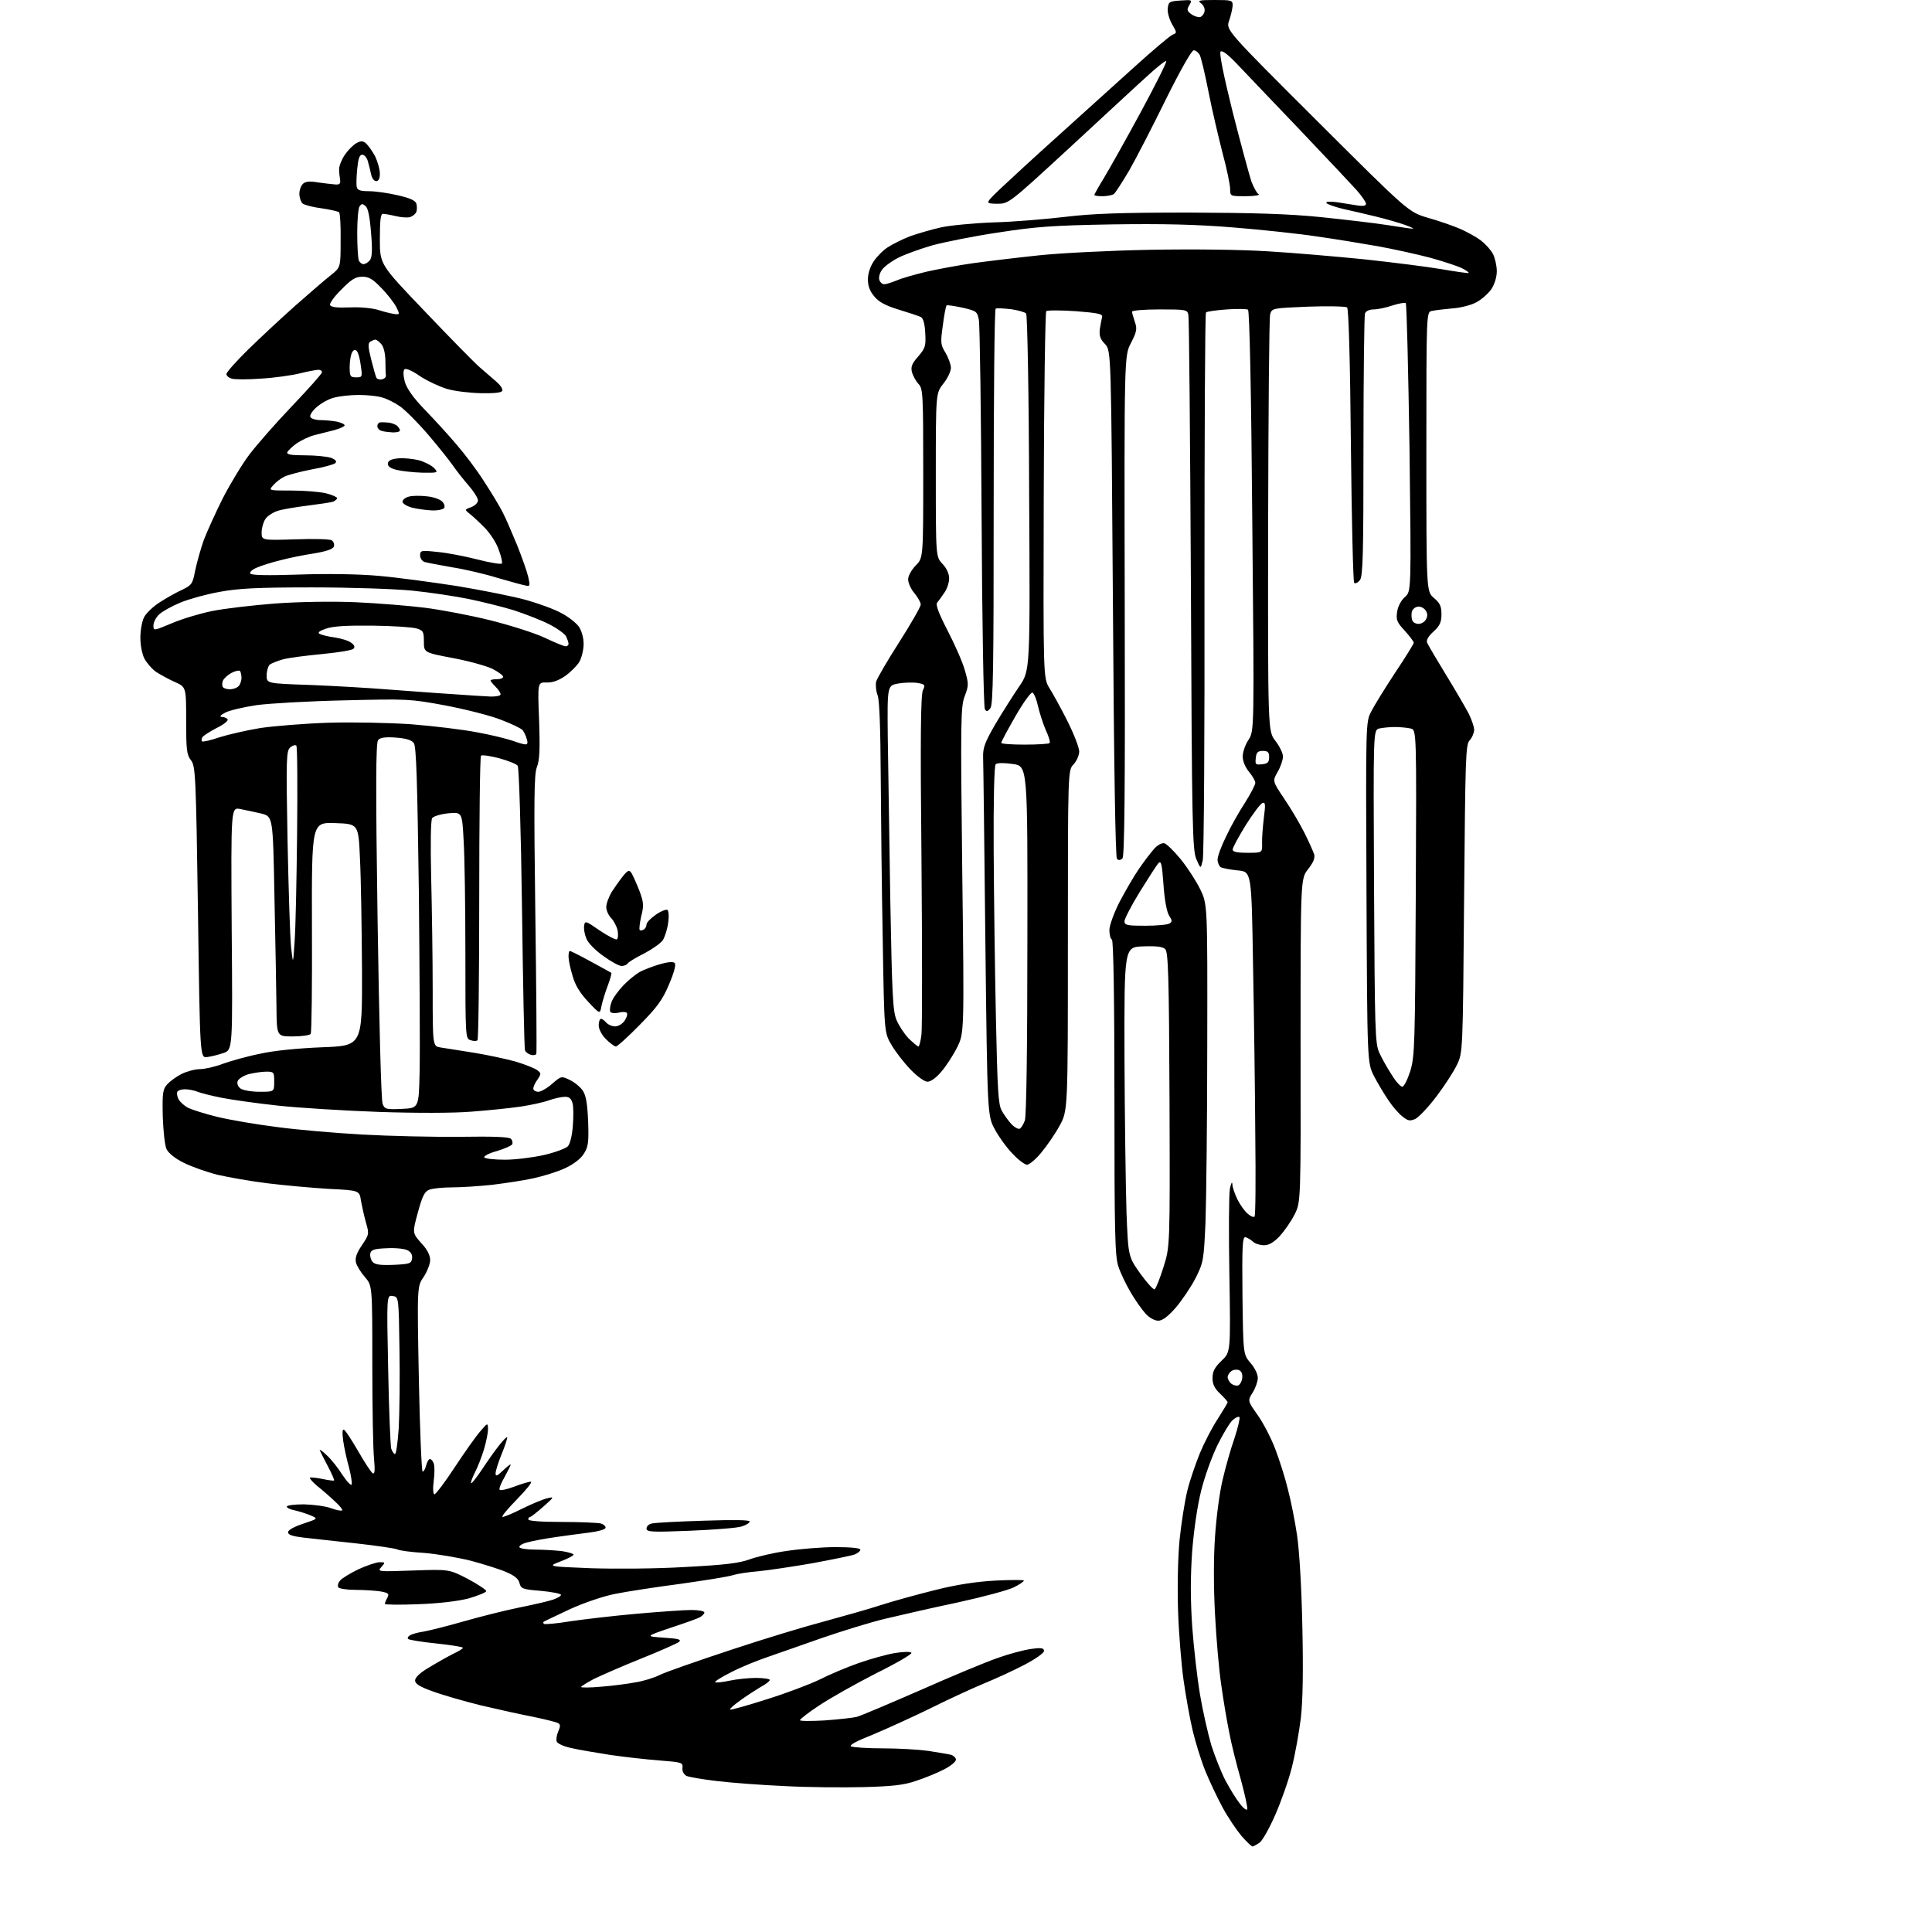 <?xml version="1.0" encoding="UTF-8" standalone="no"?>
<svg 
  version="1.1" 
  xmlns="http://www.w3.org/2000/svg" 
  xmlns:xlink="http://www.w3.org/1999/xlink" 
  xmlns:svg="http://www.w3.org/2000/svg"
  xmlns:rdf="http://www.w3.org/1999/02/22-rdf-syntax-ns#"
  xmlns:cc="http://creativecommons.org/ns#"
  xmlns:dc="http://purl.org/dc/elements/1.1/"
  viewBox="0 0 768 768"
  width="768"
  height="768"
>
<style>svg {background-color: white; }</style>"
<path stroke="none" fill="black" fill-rule="evenodd" d="M497.9,734.0C497.5,734.0 495.5,732.1 493.5,729.8C491.5,727.4 488.1,722.4 486.0,718.5C483.9,714.6 480.8,708.1 479.1,703.9C477.4,699.7 475.2,692.5 474.1,687.9C473.0,683.3 471.4,674.3 470.5,668.0C469.6,661.7 468.6,649.3 468.3,640.5C468.0,631.0 468.2,619.5 468.9,612.1C469.6,605.3 471.0,596.5 472.0,592.5C473.0,588.4 475.3,581.8 477.0,577.6C478.7,573.5 481.9,567.3 484.1,564.0C486.2,560.7 488.0,557.7 488.0,557.4C488.0,557.1 486.6,555.5 485.0,554.0C482.8,551.9 482.0,550.3 482.0,547.8C482.0,545.2 482.8,543.6 485.6,540.9C489.2,537.5 489.2,537.5 488.7,507.0C488.4,490.2 488.5,474.7 488.9,472.5C489.4,470.2 489.8,469.5 489.9,470.8C489.9,472.0 490.9,474.7 491.9,476.8C492.9,478.8 494.7,481.4 495.9,482.4C497.1,483.5 498.3,484.0 498.7,483.6C499.1,483.3 499.2,468.9 499.0,451.7C498.9,434.6 498.5,403.9 498.1,383.5C497.5,346.5 497.5,346.5 492.0,346.0C489.0,345.7 485.9,345.1 485.2,344.7C484.6,344.2 484.0,342.9 484.0,341.7C484.0,340.4 485.5,336.3 487.4,332.5C489.2,328.6 492.6,322.6 494.9,319.1C497.1,315.6 499.0,312.0 499.0,311.2C499.0,310.4 497.9,308.5 496.5,306.8C495.0,305.0 494.0,302.6 494.0,300.7C494.0,299.0 495.0,296.0 496.3,294.1C498.6,290.5 498.6,290.5 497.8,207.1C497.4,155.6 496.7,123.5 496.1,123.1C495.6,122.8 491.8,122.7 487.7,123.0C483.5,123.3 479.8,123.8 479.4,124.2C479.0,124.6 478.8,173.0 478.8,231.7C478.9,290.5 478.6,340.1 478.1,342.0C477.3,345.5 477.3,345.5 475.6,341.6C474.0,338.0 473.8,328.9 473.4,232.6C473.1,174.8 472.7,126.5 472.4,125.2C472.0,123.1 471.6,123.0 461.0,123.0C454.9,123.0 450.0,123.4 450.0,123.9C450.0,124.3 450.5,126.1 451.1,127.9C452.1,130.7 451.9,131.8 449.6,136.3C446.9,141.4 446.9,141.4 447.1,240.8C447.3,314.8 447.0,340.4 446.2,341.2C445.4,342.0 444.7,342.1 444.0,341.4C443.4,340.8 442.8,303.9 442.4,240.0C441.7,139.5 441.7,139.5 439.3,136.8C437.3,134.8 436.9,133.4 437.2,130.8C437.5,129.0 437.9,126.8 438.1,126.0C438.4,124.8 436.5,124.4 427.6,123.7C421.6,123.3 416.3,123.3 415.9,123.7C415.5,124.2 415.0,157.1 414.9,197.0C414.7,269.5 414.7,269.5 417.2,273.6C418.6,275.8 421.9,281.8 424.4,286.8C426.9,291.8 429.0,297.2 429.0,298.7C429.0,300.2 428.0,302.5 426.8,303.8C424.5,306.2 424.5,306.2 424.5,373.8C424.5,441.5 424.5,441.5 421.2,447.5C419.4,450.8 416.1,455.6 413.9,458.2C411.7,460.9 409.1,463.0 408.3,463.0C407.4,463.0 404.8,461.1 402.6,458.7C400.3,456.4 397.1,452.0 395.5,449.0C392.5,443.5 392.5,443.5 391.7,374.5C391.3,336.6 390.9,303.5 390.8,301.0C390.7,297.2 391.5,295.1 395.7,287.8C398.5,283.1 402.8,276.3 405.2,272.8C409.5,266.5 409.5,266.5 409.1,196.0C409.0,157.2 408.4,125.1 407.9,124.6C407.4,124.1 404.7,123.3 401.8,122.9C398.9,122.6 396.2,122.4 395.8,122.7C395.3,122.9 395.0,158.3 395.0,201.4C395.0,265.4 394.8,280.0 393.7,281.5C392.6,282.9 392.1,283.0 391.5,281.9C391.0,281.2 390.4,246.8 390.2,205.5C390.0,164.3 389.5,129.0 389.1,127.1C388.5,123.8 388.1,123.6 382.6,122.3C379.3,121.6 376.5,121.2 376.3,121.4C376.0,121.7 375.3,125.2 374.8,129.3C373.8,136.3 373.9,137.1 375.9,140.3C377.0,142.2 378.0,144.9 378.0,146.2C378.0,147.6 376.7,150.4 375.0,152.5C372.0,156.3 372.0,156.3 372.0,188.8C372.0,221.4 372.0,221.4 374.7,224.2C376.3,225.9 377.3,228.1 377.3,229.9C377.3,231.5 376.5,234.1 375.4,235.6C374.4,237.1 373.1,238.9 372.5,239.6C371.9,240.5 373.2,243.9 376.7,250.7C379.5,256.1 382.6,263.1 383.5,266.3C385.1,271.8 385.1,272.5 383.5,276.7C381.9,280.8 381.8,286.2 382.5,345.8C383.3,410.6 383.3,410.6 380.5,416.3C378.9,419.5 376.1,423.8 374.2,426.0C372.3,428.3 370.0,430.0 368.7,430.0C367.5,430.0 364.6,427.9 361.9,425.1C359.3,422.4 355.9,418.0 354.4,415.4C351.5,410.5 351.5,410.5 350.9,373.5C350.5,353.1 350.2,323.7 350.1,308.1C350.0,289.5 349.6,278.5 348.9,276.5C348.2,274.7 348.0,272.2 348.3,270.9C348.7,269.6 352.8,262.5 357.5,255.2C362.2,247.8 366.0,241.2 366.0,240.3C366.0,239.5 364.9,237.5 363.5,235.8C362.1,234.2 361.0,231.7 361.0,230.3C361.0,228.9 362.3,226.6 364.0,224.8C367.0,221.8 367.0,221.8 367.0,188.2C367.0,156.4 366.9,154.5 365.1,152.6C364.0,151.4 362.9,149.3 362.5,147.9C362.0,145.8 362.5,144.5 365.0,141.7C367.8,138.4 368.1,137.6 367.8,132.4C367.6,128.6 367.0,126.5 366.0,126.0C365.2,125.6 361.3,124.3 357.3,123.1C352.1,121.5 349.4,120.1 347.6,117.9C345.8,115.8 345.0,113.7 345.0,111.1C345.0,108.8 345.9,106.0 347.3,103.9C348.5,102.1 351.0,99.5 352.9,98.3C354.7,97.1 358.7,95.1 361.8,93.9C365.0,92.8 370.4,91.2 374.0,90.4C377.6,89.6 387.0,88.7 395.0,88.4C403.0,88.2 415.8,87.1 423.5,86.2C434.3,84.9 445.5,84.5 472.5,84.5C498.3,84.6 512.1,85.0 525.0,86.3C534.6,87.3 546.7,88.7 551.7,89.5C556.8,90.3 561.3,91.0 561.7,90.9C562.2,90.9 560.7,90.2 558.5,89.4C556.3,88.6 551.1,87.1 547.0,86.1C542.9,85.1 536.9,83.7 533.7,83.0C530.5,82.2 527.6,81.2 527.3,80.7C526.9,80.1 528.5,80.0 531.6,80.4C534.3,80.8 538.0,81.4 539.8,81.7C542.0,82.0 543.0,81.8 543.0,81.0C543.0,80.3 541.3,77.9 539.3,75.6C537.3,73.4 527.1,62.5 516.6,51.5C506.1,40.5 494.9,28.8 491.8,25.5C488.1,21.6 485.8,19.9 485.2,20.5C484.6,21.1 486.4,30.0 490.0,44.5C493.2,57.1 496.6,69.5 497.4,72.0C498.3,74.4 499.6,76.8 500.3,77.2C501.0,77.6 498.7,78.0 495.2,78.0C489.0,78.0 489.0,78.0 489.0,75.1C489.0,73.6 487.7,67.1 486.0,60.9C484.4,54.6 481.8,43.7 480.4,36.5C479.0,29.3 477.4,22.7 476.9,21.8C476.3,20.8 475.3,20.0 474.5,20.0C473.7,20.0 469.2,27.9 463.4,39.6C458.1,50.4 451.5,63.2 448.8,67.9C446.0,72.6 443.3,76.8 442.7,77.2C442.0,77.6 440.0,78.0 438.2,78.0C436.5,78.0 435.0,77.8 435.0,77.5C435.0,77.3 436.7,74.2 438.8,70.8C440.9,67.3 447.5,55.6 453.4,44.7C459.3,33.8 463.9,24.6 463.6,24.3C463.3,24.0 460.0,26.6 456.2,30.1C452.3,33.6 438.4,46.5 425.1,58.8C401.0,81.0 401.0,81.0 396.3,81.0C391.5,80.9 391.5,80.9 398.0,74.7C401.6,71.3 411.7,62.0 420.5,54.1C429.3,46.2 442.7,34.0 450.4,27.1C458.0,20.2 465.1,14.2 466.1,13.8C467.9,13.1 467.9,13.0 465.9,9.6C464.8,7.6 464.0,4.9 464.2,3.3C464.5,0.7 464.9,0.5 469.3,0.2C473.9,-0.1 474.0,-0.1 472.8,2.0C471.7,3.8 471.8,4.3 473.5,5.6C474.6,6.4 476.1,6.9 477.0,6.8C477.8,6.6 478.6,5.6 478.8,4.6C479.1,3.5 478.4,2.0 477.4,1.3C475.9,0.2 476.6,0.0 482.8,0.0C489.6,0.0 490.0,0.1 490.0,2.2C489.9,3.5 489.3,6.2 488.6,8.2C487.3,11.9 487.3,11.9 523.6,48.1C559.9,84.3 559.9,84.3 567.7,86.6C572.0,87.8 577.7,89.8 580.5,91.0C583.2,92.2 587.0,94.3 588.7,95.6C590.5,97.0 592.7,99.4 593.5,101.0C594.3,102.6 595.0,105.7 595.0,107.8C595.0,110.2 594.1,113.0 592.8,115.0C591.5,116.8 588.8,119.2 586.8,120.2C584.8,121.3 580.5,122.4 577.3,122.6C574.1,122.9 570.5,123.3 569.2,123.6C567.0,124.0 567.0,124.0 567.0,179.6C567.0,235.1 567.0,235.1 570.0,237.7C572.4,239.7 573.0,241.0 573.0,244.1C573.0,247.3 572.4,248.7 569.9,251.0C567.8,252.9 566.9,254.4 567.3,255.5C567.7,256.4 571.1,262.2 574.9,268.4C578.7,274.6 582.7,281.5 583.9,283.8C585.0,286.1 586.0,288.9 586.0,290.1C586.0,291.3 585.2,293.2 584.2,294.3C582.6,296.1 582.5,300.9 582.0,357.4C581.5,418.5 581.5,418.5 579.1,423.4C577.8,426.1 574.1,431.8 570.9,436.0C567.7,440.2 564.0,444.1 562.6,444.8C560.5,445.7 559.7,445.6 557.6,443.9C556.1,442.8 553.6,439.9 552.0,437.5C550.3,435.0 547.7,430.7 546.2,427.8C543.5,422.5 543.5,422.5 543.2,354.8C542.9,287.1 542.9,287.0 545.1,282.8C546.3,280.4 550.6,273.5 554.6,267.4C558.7,261.3 562.0,255.9 562.0,255.5C562.0,255.1 560.4,252.9 558.4,250.7C555.2,247.3 554.9,246.3 555.4,243.1C555.7,241.0 557.0,238.6 558.5,237.3C561.0,235.1 561.0,235.1 560.3,178.1C559.8,146.8 559.2,120.9 558.8,120.5C558.5,120.2 556.1,120.6 553.6,121.4C551.0,122.3 547.6,123.0 546.1,123.0C544.4,123.0 543.0,123.6 542.6,124.6C542.3,125.5 542.0,149.2 542.0,177.4C542.0,220.0 541.8,228.9 540.6,230.6C539.8,231.6 538.8,232.1 538.3,231.7C537.9,231.2 537.3,206.6 537.0,177.0C536.7,142.9 536.1,122.8 535.5,122.2C535.0,121.8 528.0,121.6 520.0,121.9C505.7,122.5 505.6,122.5 504.9,125.0C504.5,126.4 504.2,164.2 504.1,209.1C504.0,290.7 504.0,290.7 507.0,294.5C508.6,296.6 510.0,299.4 510.0,300.7C510.0,302.0 509.1,304.8 507.9,306.8C505.8,310.5 505.8,310.5 510.5,317.5C513.1,321.3 516.7,327.4 518.5,331.0C520.3,334.6 522.0,338.4 522.4,339.6C522.8,341.1 522.1,342.8 520.0,345.5C517.0,349.3 517.0,349.3 517.0,413.6C517.1,477.9 517.1,477.9 514.6,482.8C513.2,485.6 510.5,489.4 508.7,491.4C506.3,493.9 504.4,495.0 502.5,495.0C500.9,495.0 498.9,494.4 498.1,493.6C497.2,492.8 495.9,492.0 495.1,491.8C493.9,491.6 493.7,495.2 493.9,515.0C494.2,538.4 494.2,538.4 497.1,541.8C498.7,543.6 500.0,546.2 500.0,547.7C500.0,549.1 499.1,551.7 498.0,553.5C495.9,556.8 495.9,556.8 500.0,562.6C502.2,565.7 505.3,571.7 506.9,575.9C508.5,580.1 510.8,587.2 511.9,591.8C513.1,596.3 514.8,604.7 515.6,610.3C516.5,616.3 517.4,631.2 517.7,646.5C518.1,664.0 517.9,676.0 517.1,683.0C516.4,688.7 514.8,697.6 513.5,702.7C512.2,707.8 509.2,716.3 506.9,721.5C504.6,726.8 501.8,731.7 500.7,732.5C499.5,733.3 498.2,734.0 497.9,734.0zM495.8,719.2C496.0,718.5 494.8,713.1 493.2,707.2C491.5,701.3 489.4,692.9 488.6,688.5C487.7,684.1 486.3,675.8 485.5,670.0C484.6,664.2 483.5,651.6 483.0,641.9C482.4,631.2 482.4,618.9 483.0,610.7C483.5,603.2 484.8,593.2 486.0,588.3C487.1,583.5 489.2,576.0 490.7,571.8C492.1,567.5 493.0,563.7 492.7,563.3C492.3,563.0 491.1,563.5 489.9,564.6C488.8,565.6 486.1,570.1 483.9,574.6C481.7,579.1 478.8,587.2 477.5,592.5C476.0,598.4 474.6,608.0 473.9,616.7C473.2,626.9 473.2,635.6 473.9,646.3C474.5,654.7 475.9,666.9 477.0,673.5C478.1,680.1 480.2,689.2 481.5,693.7C482.9,698.1 485.4,704.4 487.1,707.7C488.8,710.9 491.3,715.0 492.8,716.9C494.2,718.8 495.6,719.8 495.8,719.2zM343.3,710.4C335.1,710.6 321.1,710.5 312.0,710.0C302.9,709.6 290.8,708.7 285.0,708.0C279.2,707.3 273.7,706.4 272.8,705.9C271.8,705.3 271.1,704.0 271.3,702.7C271.5,700.6 271.0,700.5 262.0,699.8C256.8,699.4 248.0,698.4 242.5,697.6C237.0,696.7 230.1,695.6 227.2,694.9C224.2,694.3 221.6,693.1 221.3,692.3C221.0,691.5 221.3,689.7 221.9,688.3C222.8,686.3 222.8,685.5 221.9,685.0C221.3,684.6 216.9,683.5 212.1,682.5C207.4,681.6 197.9,679.5 191.1,677.9C184.3,676.2 175.6,673.7 171.9,672.3C166.8,670.5 165.0,669.3 165.0,668.0C165.0,666.8 167.1,664.8 170.8,662.7C173.9,660.8 178.2,658.4 180.2,657.4C182.3,656.4 184.0,655.4 184.0,655.0C184.0,654.7 179.2,653.9 173.4,653.3C167.6,652.7 162.6,651.9 162.2,651.5C161.9,651.2 162.2,650.5 162.9,650.1C163.7,649.6 166.1,648.9 168.3,648.6C170.6,648.2 177.8,646.4 184.4,644.5C191.1,642.6 201.0,640.1 206.5,639.0C212.0,637.9 218.0,636.5 219.8,635.9C221.5,635.3 223.0,634.5 223.0,634.0C223.0,633.5 219.4,632.8 215.1,632.4C207.8,631.8 207.1,631.6 206.5,629.3C206.1,627.6 204.5,626.3 201.2,624.9C198.7,623.8 192.3,621.8 187.1,620.4C181.8,619.1 173.5,617.7 168.5,617.3C163.6,617.0 158.8,616.4 157.9,615.9C157.0,615.5 149.6,614.4 141.4,613.5C133.2,612.6 123.8,611.6 120.5,611.2C116.3,610.7 114.5,610.1 114.5,609.1C114.5,608.2 116.9,606.9 120.5,605.7C126.5,603.7 126.5,603.7 123.5,602.4C121.8,601.7 119.0,600.8 117.2,600.4C115.5,600.1 114.0,599.4 114.0,598.9C114.0,598.4 117.0,598.0 120.8,598.0C124.5,598.1 129.3,598.7 131.5,599.5C133.6,600.3 135.7,600.7 136.0,600.4C136.3,600.1 134.9,598.4 133.0,596.7C131.1,594.9 128.0,592.2 126.1,590.7C124.3,589.2 123.0,587.7 123.2,587.4C123.5,587.2 125.7,587.4 128.1,587.9C130.5,588.4 132.6,588.7 132.8,588.5C133.0,588.4 131.9,585.8 130.3,582.8C128.8,579.9 127.3,577.0 127.1,576.5C126.9,576.0 128.2,576.8 129.9,578.5C131.7,580.1 134.5,583.7 136.2,586.4C138.0,589.1 139.6,590.7 139.8,590.1C140.0,589.4 139.5,586.3 138.7,583.2C137.8,580.1 136.8,575.3 136.4,572.6C136.0,569.3 136.1,567.9 136.8,568.4C137.4,568.7 139.9,572.6 142.4,576.9C144.9,581.3 147.5,585.2 148.1,585.6C149.0,586.1 149.1,584.7 148.7,580.0C148.3,576.5 148.0,559.6 148.0,542.4C148.0,511.1 148.0,511.1 145.1,507.7C143.5,505.9 141.9,503.3 141.5,501.9C141.1,500.1 141.7,498.2 143.8,495.1C146.7,490.8 146.8,490.5 145.5,486.1C144.8,483.6 143.9,479.6 143.5,477.4C142.9,473.2 142.9,473.2 130.7,472.6C124.0,472.2 113.1,471.2 106.5,470.4C99.9,469.6 90.9,468.0 86.5,467.0C82.1,465.9 76.0,463.7 73.0,462.2C69.7,460.6 67.0,458.4 66.2,456.8C65.5,455.3 64.9,449.6 64.7,443.7C64.5,434.4 64.7,433.0 66.5,431.0C67.6,429.8 70.2,427.9 72.2,426.9C74.3,425.9 77.5,425.0 79.4,425.0C81.3,425.0 85.4,424.1 88.5,422.9C91.6,421.8 98.2,419.9 103.3,418.9C109.0,417.6 118.5,416.7 128.2,416.3C144.0,415.7 144.0,415.7 143.9,385.6C143.8,369.0 143.5,349.2 143.1,341.5C142.5,327.5 142.5,327.5 133.2,327.2C123.9,326.9 123.9,326.9 124.0,368.4C124.1,391.2 123.9,410.4 123.5,411.0C123.2,411.5 120.0,412.0 116.4,412.0C110.0,412.0 110.0,412.0 109.9,400.2C109.8,393.8 109.5,374.1 109.1,356.6C108.5,324.6 108.5,324.6 103.9,323.4C101.3,322.8 97.5,322.0 95.5,321.6C91.8,320.9 91.8,320.9 92.1,369.1C92.5,417.3 92.5,417.3 88.8,418.6C86.8,419.3 83.9,420.0 82.3,420.2C79.5,420.5 79.5,420.5 78.7,362.5C77.9,307.7 77.7,304.5 75.9,302.2C74.2,300.0 74.0,298.0 74.0,286.4C74.0,273.1 74.0,273.1 69.5,271.1C67.0,270.0 63.6,268.1 61.9,267.0C60.3,265.8 58.3,263.5 57.4,261.8C56.5,260.1 55.8,256.4 55.8,253.6C55.8,250.7 56.4,247.0 57.3,245.3C58.2,243.6 61.1,240.9 63.7,239.3C66.3,237.6 70.3,235.4 72.5,234.4C76.2,232.6 76.6,232.1 77.6,226.7C78.3,223.5 79.8,218.1 81.0,214.7C82.3,211.3 85.7,203.8 88.6,198.0C91.6,192.2 96.3,184.4 99.2,180.6C102.1,176.8 109.7,168.1 116.2,161.3C122.7,154.5 128.0,148.5 128.0,148.0C128.0,147.4 127.4,147.0 126.6,147.0C125.8,147.0 122.5,147.6 119.3,148.4C116.1,149.2 109.1,150.2 103.8,150.5C98.5,150.9 93.2,150.9 92.1,150.5C90.9,150.2 90.0,149.3 90.0,148.7C90.0,148.0 93.9,143.6 98.7,138.9C103.6,134.1 112.0,126.3 117.5,121.4C123.1,116.5 129.3,111.1 131.5,109.4C135.4,106.3 135.4,106.3 135.4,95.7C135.5,89.9 135.2,84.8 134.8,84.4C134.3,84.0 131.2,83.3 127.8,82.8C124.5,82.4 121.1,81.5 120.3,80.9C119.6,80.3 119.0,78.5 119.0,77.0C119.0,75.5 119.7,73.7 120.5,73.0C121.5,72.1 123.4,72.0 126.3,72.5C128.6,72.8 131.6,73.2 133.0,73.3C135.0,73.5 135.4,73.1 135.2,71.5C135.0,70.4 134.8,68.5 134.8,67.2C134.8,66.0 135.8,63.4 137.1,61.5C138.4,59.6 140.5,57.5 141.7,56.9C143.5,55.9 144.3,56.0 145.5,57.0C146.4,57.8 148.0,60.1 149.1,62.1C150.1,64.2 151.0,67.3 151.0,69.0C151.0,71.0 150.5,72.0 149.5,72.0C148.7,72.0 147.8,70.8 147.5,69.2C147.2,67.7 146.6,65.4 146.2,64.0C145.8,62.6 144.8,61.5 144.0,61.5C142.9,61.5 142.4,63.1 142.0,67.1C141.7,70.1 141.6,73.4 141.8,74.3C142.1,75.6 143.2,76.0 146.6,76.0C149.1,76.0 154.2,76.7 158.0,77.6C162.9,78.7 165.1,79.7 165.5,80.9C165.8,81.9 165.8,83.4 165.5,84.3C165.1,85.1 164.0,86.0 163.0,86.3C161.9,86.6 159.3,86.4 157.3,85.9C155.2,85.4 152.9,85.0 152.2,85.0C151.3,85.0 151.0,87.7 151.0,95.1C151.0,105.1 151.0,105.1 168.9,123.8C178.7,134.1 188.5,144.1 190.7,146.0C192.9,147.9 195.9,150.5 197.4,151.8C198.9,153.1 199.9,154.6 199.7,155.3C199.4,156.1 196.7,156.4 191.2,156.3C186.7,156.2 180.7,155.5 177.7,154.6C174.7,153.7 169.8,151.4 166.9,149.5C163.8,147.3 161.3,146.3 160.8,146.8C160.2,147.4 160.3,149.3 160.9,151.7C161.7,154.4 164.1,157.9 168.6,162.6C172.3,166.4 178.0,172.6 181.3,176.5C184.6,180.3 189.7,187.0 192.5,191.5C195.4,195.9 198.7,201.4 199.9,203.8C201.1,206.1 203.6,212.0 205.6,216.8C207.5,221.6 209.5,227.2 210.0,229.4C210.8,233.0 210.7,233.2 208.7,232.7C207.5,232.5 202.6,231.1 197.7,229.7C192.9,228.2 184.8,226.3 179.7,225.5C174.7,224.6 169.7,223.7 168.8,223.4C167.8,223.1 167.0,221.9 167.0,220.8C167.0,218.8 167.4,218.7 173.8,219.4C177.5,219.7 184.7,221.1 189.8,222.4C194.8,223.7 199.2,224.4 199.5,224.0C199.8,223.6 199.2,221.0 198.2,218.4C197.3,215.7 194.7,211.8 192.4,209.5C190.2,207.3 187.5,204.8 186.4,204.0C184.7,202.6 184.7,202.5 187.3,201.6C188.8,201.0 190.0,199.9 190.0,198.9C190.0,198.0 188.3,195.3 186.2,192.9C184.1,190.5 181.3,186.9 180.0,185.0C178.7,183.1 174.3,177.6 170.3,172.9C166.2,168.1 161.2,163.1 159.1,161.6C157.0,160.1 153.8,158.5 151.9,158.0C150.0,157.4 145.8,157.0 142.5,157.0C139.2,157.0 134.8,157.5 132.7,158.1C130.6,158.6 127.5,160.4 125.8,161.9C124.0,163.5 123.0,165.2 123.4,165.8C123.8,166.5 125.6,167.0 127.4,167.0C129.3,167.0 132.2,167.3 133.9,167.6C135.6,168.0 137.0,168.6 137.0,169.1C137.0,169.5 135.1,170.4 132.8,171.0C130.4,171.6 126.9,172.5 124.9,173.0C122.9,173.5 119.8,175.0 118.0,176.2C116.2,177.5 114.5,179.1 114.2,179.8C113.9,180.7 115.8,181.0 121.4,181.0C125.5,181.0 130.1,181.5 131.6,182.0C133.4,182.7 134.0,183.4 133.3,184.1C132.8,184.6 128.6,185.8 123.9,186.6C119.3,187.5 114.4,188.8 113.0,189.5C111.6,190.2 109.6,191.7 108.6,192.9C106.7,195.0 106.7,195.0 115.9,195.0C121.0,195.0 127.1,195.5 129.6,196.1C132.0,196.7 134.0,197.6 134.0,198.0C134.0,198.4 133.3,199.0 132.5,199.4C131.7,199.7 127.0,200.4 122.2,201.0C117.4,201.6 112.0,202.5 110.3,203.1C108.5,203.7 106.3,205.1 105.5,206.3C104.7,207.5 104.0,209.9 104.0,211.6C104.0,214.8 104.0,214.8 117.3,214.4C125.0,214.1 131.1,214.3 131.9,214.8C132.7,215.4 133.0,216.5 132.7,217.3C132.3,218.3 129.6,219.2 124.8,220.0C120.8,220.6 114.8,221.8 111.5,222.7C108.2,223.5 104.0,224.8 102.2,225.6C100.4,226.3 99.1,227.4 99.5,228.0C99.9,228.7 106.5,228.8 118.8,228.4C130.0,228.0 142.7,228.2 150.4,228.9C157.5,229.5 171.6,231.4 181.9,233.0C192.1,234.7 204.6,237.2 209.5,238.6C214.4,240.0 220.7,242.3 223.3,243.8C226.0,245.2 229.0,247.6 230.1,249.1C231.2,250.7 232.0,253.5 232.0,256.0C232.0,258.3 231.2,261.5 230.3,263.1C229.3,264.7 226.8,267.2 224.7,268.7C222.1,270.5 219.6,271.4 217.3,271.3C213.7,271.2 213.7,271.2 214.3,286.3C214.7,297.9 214.5,302.3 213.4,305.0C212.3,307.9 212.2,317.8 212.8,363.3C213.2,393.4 213.4,418.4 213.2,418.9C213.0,419.4 212.1,419.6 211.0,419.3C210.0,419.0 208.9,418.2 208.7,417.5C208.4,416.9 207.9,391.4 207.5,360.9C207.1,330.2 206.3,305.0 205.8,304.4C205.3,303.7 202.0,302.4 198.4,301.4C194.9,300.5 191.6,300.0 191.2,300.4C190.8,300.8 190.5,326.3 190.5,357.0C190.5,387.7 190.2,413.1 189.8,413.5C189.5,413.9 188.2,413.9 187.1,413.5C185.0,412.9 185.0,412.4 185.0,379.2C185.0,360.7 184.7,340.4 184.3,334.1C183.7,322.8 183.7,322.8 178.2,323.3C175.2,323.6 172.3,324.5 171.8,325.2C171.2,326.0 171.1,335.9 171.4,348.9C171.7,361.2 172.0,381.4 172.0,393.6C172.0,415.9 172.0,415.9 175.2,416.4C177.0,416.7 183.0,417.6 188.5,418.5C194.0,419.4 201.4,421.0 205.0,422.0C208.6,423.1 212.4,424.6 213.4,425.3C215.2,426.6 215.2,426.8 213.7,429.1C212.7,430.4 212.0,432.0 212.0,432.7C212.0,433.4 212.9,434.0 214.0,434.0C215.0,434.0 217.5,432.6 219.5,430.8C223.1,427.7 223.2,427.7 226.5,429.3C228.4,430.2 230.7,432.1 231.7,433.6C233.0,435.6 233.5,438.9 233.8,445.9C234.1,454.1 233.8,456.0 232.1,458.6C231.0,460.5 228.0,462.8 224.8,464.3C221.9,465.7 216.1,467.5 212.0,468.4C207.9,469.3 200.4,470.4 195.5,471.0C190.6,471.5 183.5,472.0 179.8,472.0C176.1,472.0 172.1,472.4 170.7,472.9C168.8,473.6 167.9,475.4 166.1,482.0C163.9,490.1 163.9,490.1 167.4,494.1C169.8,496.6 171.0,499.0 171.0,500.9C171.0,502.4 169.8,505.5 168.4,507.6C165.8,511.4 165.8,511.4 166.5,548.2C166.9,568.4 167.6,585.0 168.0,585.0C168.4,585.0 169.1,583.9 169.4,582.5C169.8,581.1 170.4,580.0 170.9,580.0C171.4,580.0 172.1,580.8 172.4,581.7C172.8,582.6 172.8,585.8 172.4,588.7C172.0,591.8 172.2,594.0 172.7,594.0C173.2,594.0 176.9,589.2 180.8,583.2C184.7,577.3 189.2,570.9 190.9,569.0C193.9,565.5 193.9,565.5 194.0,568.1C194.0,569.5 193.3,573.1 192.4,576.1C191.5,579.1 189.9,583.2 188.8,585.3C187.7,587.5 187.0,589.4 187.3,589.6C187.5,589.8 189.4,587.4 191.5,584.3C193.6,581.1 196.6,576.8 198.3,574.7C199.9,572.6 201.4,571.1 201.6,571.3C201.8,571.5 200.9,574.4 199.5,577.8C198.1,581.2 197.0,584.7 197.0,585.7C197.0,587.0 197.6,586.8 200.0,584.5C201.7,582.9 203.0,581.9 203.0,582.2C203.0,582.5 201.9,584.7 200.6,587.1C199.2,589.5 198.3,591.7 198.6,592.2C198.9,592.6 201.4,592.1 204.3,591.0C207.2,589.9 210.2,589.0 211.0,589.0C211.8,589.0 209.3,592.1 205.5,596.0C201.7,599.9 199.1,603.0 199.8,603.0C200.5,603.0 204.1,601.5 207.8,599.6C211.5,597.8 215.8,596.0 217.5,595.6C220.4,594.9 220.4,595.0 216.0,598.9C213.5,601.1 211.2,602.9 210.8,603.0C210.3,603.0 210.0,603.5 210.0,604.0C210.0,604.6 215.1,605.0 223.2,605.0C230.5,605.0 237.5,605.3 238.8,605.6C240.1,606.0 240.9,606.8 240.7,607.4C240.5,608.0 237.7,608.8 234.4,609.2C231.2,609.6 225.1,610.4 221.0,611.0C216.9,611.6 211.8,612.5 209.7,613.1C207.6,613.6 206.2,614.5 206.5,615.1C206.9,615.6 209.7,616.0 212.9,616.0C216.1,616.0 220.8,616.3 223.4,616.6C225.9,617.0 228.0,617.6 228.0,618.0C228.0,618.4 225.7,619.6 222.8,620.7C217.6,622.7 217.6,622.7 235.0,623.4C244.8,623.7 261.2,623.6 272.5,622.9C287.9,622.1 293.8,621.4 297.9,619.9C300.9,618.8 307.7,617.2 312.9,616.5C318.2,615.7 326.9,615.0 332.2,615.0C338.2,615.0 342.0,615.4 342.0,616.0C342.0,616.6 341.0,617.4 339.8,617.9C338.5,618.4 331.0,619.9 323.0,621.4C315.0,622.8 305.4,624.2 301.5,624.6C297.6,624.9 293.1,625.6 291.5,626.1C289.9,626.7 280.4,628.2 270.5,629.6C260.6,630.9 248.9,632.7 244.5,633.6C239.9,634.5 232.2,637.1 226.5,639.7C221.0,642.3 216.3,644.5 216.1,644.7C215.9,644.8 215.9,645.2 216.2,645.5C216.5,645.8 221.2,645.4 226.6,644.5C232.1,643.7 243.9,642.3 253.0,641.5C262.1,640.7 271.9,640.0 274.8,640.0C277.6,640.0 280.0,640.4 280.0,641.0C280.0,641.5 279.2,642.3 278.2,642.9C277.3,643.4 272.0,645.3 266.5,647.1C256.5,650.5 256.5,650.5 263.9,651.0C269.7,651.4 271.0,651.7 269.9,652.7C269.1,653.3 262.4,656.3 254.9,659.3C247.4,662.3 239.0,666.0 236.1,667.4C233.3,668.9 231.0,670.3 231.0,670.6C231.0,670.9 234.5,670.9 238.8,670.5C243.0,670.2 249.2,669.4 252.4,668.8C255.7,668.3 260.2,666.9 262.3,665.8C264.5,664.7 277.1,660.3 290.4,655.9C303.6,651.5 320.5,646.4 327.8,644.5C335.0,642.5 345.2,639.7 350.3,638.0C355.3,636.4 365.1,633.7 372.0,632.0C380.3,629.9 388.3,628.7 395.8,628.3C401.9,628.0 407.0,628.0 407.0,628.3C407.0,628.7 405.2,629.9 403.0,631.0C400.8,632.1 390.8,634.8 380.7,637.0C370.7,639.1 357.7,642.1 351.8,643.5C345.9,644.9 334.7,648.4 326.8,651.1C318.9,653.9 309.1,657.3 305.1,658.7C301.0,660.1 294.5,662.7 290.7,664.7C286.9,666.6 284.0,668.4 284.3,668.7C284.6,669.0 287.2,668.7 290.0,668.1C292.8,667.5 297.6,667.0 300.5,667.0C303.5,667.0 306.0,667.4 306.0,667.8C306.0,668.3 304.3,669.6 302.2,670.7C300.2,671.9 296.5,674.3 294.2,676.0C291.8,677.7 290.0,679.3 290.2,679.6C290.5,679.8 297.0,678.0 304.8,675.5C312.5,673.1 322.0,669.5 325.7,667.7C329.4,665.8 336.5,662.8 341.3,661.1C346.2,659.4 352.7,657.6 355.8,657.1C358.9,656.6 361.9,656.5 362.3,657.0C362.8,657.4 356.5,661.1 348.2,665.2C340.0,669.4 329.9,675.1 325.7,677.9C321.4,680.7 318.0,683.4 318.0,683.8C318.0,684.2 322.4,684.2 327.8,683.9C333.1,683.5 338.9,682.9 340.5,682.5C342.1,682.1 353.6,677.2 366.0,671.8C378.4,666.3 392.1,660.6 396.5,659.1C400.9,657.5 406.9,655.9 409.8,655.5C414.0,654.9 415.0,655.1 415.0,656.3C415.0,657.1 411.6,659.5 407.2,661.8C403.0,664.0 395.6,667.4 390.7,669.4C385.9,671.4 376.2,675.9 369.2,679.4C362.2,682.8 352.1,687.4 346.8,689.6C340.7,692.0 337.5,693.7 338.3,694.2C338.9,694.6 344.7,695.0 351.0,695.0C357.3,695.0 365.4,695.5 369.0,696.0C372.6,696.6 376.5,697.2 377.8,697.5C379.0,697.8 380.0,698.7 380.0,699.5C380.0,700.3 377.8,702.1 375.2,703.4C372.5,704.8 367.6,706.8 364.2,707.9C359.4,709.6 354.7,710.1 343.3,710.4zM166.2,637.7C159.0,638.0 153.0,637.9 153.0,637.6C153.0,637.2 153.4,636.1 154.0,635.1C154.8,633.5 154.4,633.2 151.2,632.6C149.2,632.3 144.7,632.0 141.3,632.0C137.9,632.0 134.8,631.5 134.5,631.0C134.1,630.4 134.4,629.2 135.2,628.3C135.9,627.4 139.2,625.4 142.5,623.8C145.8,622.3 149.6,621.0 150.9,621.0C153.2,621.0 153.2,621.1 151.6,622.9C149.9,624.8 150.2,624.8 164.2,624.3C178.5,623.8 178.5,623.8 185.9,627.6C190.0,629.8 193.3,632.0 193.3,632.5C193.2,633.0 190.1,634.3 186.3,635.4C182.0,636.5 174.6,637.4 166.2,637.7zM274.2,608.5C259.0,609.1 257.0,609.0 257.0,607.6C257.0,606.7 258.0,605.8 259.2,605.6C260.5,605.3 269.7,604.8 279.8,604.5C291.7,604.1 298.0,604.2 298.0,604.8C298.0,605.4 296.5,606.3 294.8,606.8C293.0,607.4 283.7,608.1 274.2,608.5zM157.0,578.0C157.5,578.0 158.1,573.4 158.5,567.8C158.8,562.1 159.0,548.0 158.8,536.5C158.5,515.5 158.5,515.5 156.1,515.2C153.7,514.8 153.7,514.8 154.3,544.2C154.6,560.3 155.2,574.5 155.5,575.8C155.9,577.0 156.6,578.0 157.0,578.0zM492.0,550.8C492.8,550.6 493.6,549.3 493.8,547.9C494.0,546.1 493.5,545.0 492.4,544.6C491.5,544.3 490.1,544.5 489.4,545.1C488.6,545.7 488.0,546.8 488.0,547.4C488.0,548.1 488.6,549.2 489.2,549.8C489.9,550.5 491.1,550.9 492.0,550.8zM460.4,525.0C459.0,525.0 456.8,523.8 455.4,522.2C454.0,520.7 451.3,516.9 449.5,513.8C447.6,510.6 445.4,506.0 444.6,503.5C443.2,499.6 443.0,490.3 443.0,436.5C443.0,396.0 442.6,373.9 442.0,373.5C441.4,373.2 441.0,371.4 441.0,369.7C441.0,367.9 442.8,363.0 444.9,358.8C447.1,354.6 450.6,348.5 452.8,345.3C455.0,342.1 457.8,338.5 459.0,337.2C460.2,335.9 461.9,335.0 462.8,335.2C463.7,335.4 466.6,338.2 469.3,341.5C472.0,344.8 475.5,350.2 477.1,353.5C480.0,359.5 480.0,359.5 479.9,415.0C479.9,445.5 479.5,477.5 479.2,486.1C478.5,501.1 478.4,501.8 475.2,508.2C473.3,511.8 469.8,517.0 467.3,519.9C464.2,523.4 462.1,525.0 460.4,525.0zM459.0,512.5C459.5,512.2 461.1,508.2 462.5,503.7C465.1,495.5 465.1,495.5 464.9,437.1C464.7,388.2 464.4,378.5 463.2,377.3C462.2,376.3 459.7,376.0 454.3,376.2C446.9,376.5 446.9,376.5 447.0,420.5C447.1,444.7 447.5,472.4 447.8,482.0C448.5,499.5 448.5,499.5 453.3,506.3C456.0,510.0 458.5,512.8 459.0,512.5zM156.4,502.8C162.8,502.5 163.5,502.3 163.8,500.3C164.0,498.9 163.4,497.7 162.0,497.0C160.9,496.4 157.2,496.0 153.7,496.2C148.7,496.4 147.5,496.8 147.2,498.3C147.0,499.3 147.4,500.8 148.1,501.6C149.0,502.7 151.1,503.0 156.4,502.8zM200.8,461.0C205.0,461.0 212.0,460.1 216.4,459.1C220.7,458.1 224.9,456.5 225.7,455.7C226.6,454.8 227.4,451.5 227.7,447.7C228.0,444.1 228.0,440.0 227.6,438.6C227.1,436.7 226.3,436.0 224.6,436.0C223.3,436.0 220.4,436.6 218.2,437.4C216.0,438.2 210.9,439.3 206.9,439.9C202.8,440.5 194.1,441.4 187.4,441.9C180.3,442.5 165.1,442.5 150.4,442.0C136.7,441.5 118.8,440.4 110.5,439.5C102.2,438.6 92.2,437.2 88.2,436.4C84.1,435.6 79.7,434.5 78.3,433.9C77.0,433.4 74.8,433.0 73.5,433.0C72.2,433.0 70.8,433.4 70.5,434.0C70.2,434.5 70.4,435.9 71.0,437.0C71.6,438.1 73.3,439.6 74.8,440.4C76.3,441.1 81.5,442.8 86.5,444.0C91.5,445.2 102.0,447.0 110.0,448.0C118.0,449.1 133.3,450.4 144.0,451.0C154.7,451.6 172.2,452.0 182.7,451.9C196.0,451.7 202.3,451.9 203.1,452.7C203.7,453.3 203.9,454.3 203.6,454.9C203.2,455.5 200.4,456.7 197.4,457.6C194.4,458.4 192.2,459.6 192.5,460.1C192.9,460.6 196.6,461.0 200.8,461.0zM405.3,448.7C405.9,448.5 406.8,447.0 407.4,445.4C408.0,443.6 408.4,416.9 408.4,373.5C408.5,304.5 408.5,304.5 402.6,303.7C399.1,303.2 396.4,303.2 395.8,303.8C395.2,304.4 394.9,318.3 395.0,338.1C395.1,356.5 395.5,386.6 395.9,405.0C396.5,433.1 396.8,439.0 398.2,441.5C399.1,443.1 400.8,445.5 402.0,446.8C403.2,448.1 404.7,448.9 405.3,448.7zM159.7,440.8C166.5,440.5 166.5,440.5 166.8,426.0C167.0,418.0 166.8,385.8 166.5,354.3C165.9,311.1 165.5,296.6 164.5,295.4C163.7,294.2 161.4,293.5 157.3,293.2C153.1,292.9 151.1,293.2 150.3,294.2C149.4,295.3 149.3,312.6 150.1,366.1C150.7,405.2 151.5,437.5 152.1,438.8C152.9,440.9 153.5,441.1 159.7,440.8zM103.2,434.0C109.0,434.0 109.0,434.0 109.0,430.0C109.0,426.2 108.9,426.0 105.8,426.0C104.0,426.0 100.9,426.5 98.8,427.0C96.8,427.6 94.9,428.8 94.5,429.7C94.1,430.8 94.6,431.9 95.6,432.7C96.6,433.4 100.0,434.0 103.2,434.0zM557.4,432.0C558.1,432.0 559.5,429.2 560.6,425.8C562.4,419.9 562.5,415.2 562.8,354.9C563.1,290.2 563.1,290.2 560.8,289.6C559.5,289.3 556.7,289.0 554.5,289.0C552.3,289.0 549.5,289.3 548.2,289.6C545.9,290.3 545.9,290.3 546.2,352.4C546.5,409.6 546.6,414.8 548.3,418.5C549.3,420.7 551.5,424.6 553.2,427.2C554.8,429.9 556.8,432.0 557.4,432.0zM244.8,416.0C244.3,416.0 242.5,414.7 240.9,413.1C239.2,411.4 238.0,409.1 238.0,407.6C238.0,406.2 238.4,405.0 238.9,405.0C239.4,405.0 240.3,405.7 241.0,406.5C241.7,407.3 243.3,408.0 244.5,408.0C245.8,408.0 247.5,407.0 248.4,405.6C249.3,404.1 249.6,402.9 249.0,402.5C248.5,402.2 247.0,402.2 245.7,402.6C244.3,402.9 242.9,402.7 242.6,402.2C242.3,401.6 242.5,399.9 243.1,398.3C243.6,396.8 245.8,393.8 247.8,391.7C249.8,389.6 252.8,387.2 254.4,386.3C256.0,385.5 259.5,384.1 262.3,383.3C265.4,382.4 267.6,382.2 268.2,382.8C268.8,383.4 268.0,386.5 266.0,391.2C263.4,397.4 261.4,400.2 254.3,407.4C249.7,412.1 245.4,416.0 244.8,416.0zM365.1,416.0C365.4,416.0 366.0,413.9 366.3,411.2C366.6,408.6 366.6,377.2 366.3,341.5C365.8,293.0 366.0,275.9 366.9,274.3C367.9,272.3 367.7,272.0 364.8,271.5C363.0,271.2 359.5,271.3 357.1,271.7C352.7,272.5 352.7,272.5 352.9,293.0C353.1,304.3 353.5,333.3 353.9,357.5C354.6,395.5 354.9,402.0 356.4,405.5C357.3,407.7 359.5,411.0 361.2,412.8C363.0,414.5 364.7,416.0 365.1,416.0zM239.1,399.9C238.5,403.2 238.5,403.2 233.8,398.2C230.6,394.8 228.6,391.6 227.6,387.9C226.7,385.0 226.0,381.6 226.0,380.3C226.0,379.0 226.2,378.0 226.5,378.0C226.8,378.0 230.6,379.9 234.8,382.2C239.0,384.5 242.7,386.5 243.0,386.7C243.2,386.9 242.6,389.2 241.6,391.8C240.6,394.4 239.5,398.0 239.1,399.9zM247.1,384.0C246.1,384.0 242.8,382.2 239.8,380.0C236.8,377.9 233.7,374.8 233.1,373.1C232.4,371.5 232.0,369.2 232.2,368.0C232.5,365.9 232.8,366.0 238.4,369.9C241.7,372.1 244.8,373.7 245.2,373.4C245.7,373.1 245.8,371.5 245.5,369.8C245.1,368.1 243.9,365.9 242.9,364.9C241.9,363.9 241.0,361.9 241.0,360.6C241.0,359.2 242.0,356.5 243.2,354.5C244.5,352.5 246.5,349.7 247.7,348.2C249.6,345.9 250.1,345.7 251.0,347.0C251.5,347.8 252.9,350.9 254.1,353.9C255.9,358.7 256.0,360.0 254.9,364.2C254.3,366.9 254.0,369.4 254.3,369.7C254.6,370.0 255.3,369.9 255.9,369.5C256.5,369.2 257.0,368.2 257.0,367.5C257.0,366.7 258.7,365.0 260.7,363.6C262.7,362.2 264.8,361.4 265.3,361.7C265.8,362.0 266.0,364.3 265.6,366.8C265.3,369.3 264.3,372.4 263.5,373.7C262.6,375.0 259.3,377.3 256.1,379.0C252.8,380.6 249.9,382.4 249.5,383.0C249.2,383.5 248.1,384.0 247.1,384.0zM117.1,374.5C117.5,369.6 117.9,350.1 118.1,331.3C118.3,312.5 118.2,296.8 117.8,296.4C117.4,296.0 116.3,296.3 115.4,297.1C113.8,298.4 113.7,301.5 114.3,334.0C114.7,353.5 115.3,372.6 115.7,376.5C116.5,383.5 116.5,383.5 117.1,374.5zM455.2,368.0C459.8,368.0 464.1,367.6 464.9,367.1C466.0,366.4 466.0,365.9 464.7,363.9C463.8,362.4 462.9,357.6 462.5,351.6C461.9,343.5 461.6,342.0 460.5,343.1C459.8,343.9 456.5,349.0 453.1,354.5C449.7,360.0 447.0,365.3 447.0,366.2C447.0,367.8 448.1,368.0 455.2,368.0zM495.9,339.0C501.8,339.0 501.8,339.0 501.7,335.2C501.6,333.2 502.0,328.6 502.4,325.1C503.1,319.8 503.0,318.8 501.9,319.2C501.1,319.4 498.1,323.4 495.2,328.0C492.4,332.6 490.0,336.9 490.0,337.7C490.0,338.6 491.6,339.0 495.9,339.0zM501.7,303.8C503.9,303.6 504.5,303.0 504.5,301.0C504.5,299.0 504.0,298.5 502.0,298.5C500.0,298.5 499.4,299.1 499.2,301.3C498.9,303.9 499.1,304.1 501.7,303.8zM208.8,295.9C209.7,296.0 209.9,295.3 209.4,293.8C209.1,292.5 208.3,291.0 207.8,290.3C207.3,289.6 203.3,287.7 199.1,286.1C194.8,284.4 184.8,281.9 176.9,280.4C162.9,277.8 161.8,277.8 137.0,278.4C123.0,278.7 107.2,279.6 102.0,280.3C96.8,281.1 91.1,282.4 89.5,283.3C87.6,284.3 87.1,284.9 88.2,285.0C89.1,285.0 90.2,285.4 90.5,286.0C90.8,286.5 88.8,288.1 86.1,289.4C83.4,290.8 80.8,292.5 80.5,293.0C80.1,293.6 80.0,294.4 80.3,294.7C80.6,295.0 83.7,294.3 87.2,293.1C90.7,292.0 98.0,290.3 103.5,289.4C109.0,288.6 121.2,287.6 130.5,287.3C140.0,287.0 154.5,287.3 163.4,287.9C172.2,288.6 184.0,290.0 189.6,291.1C195.2,292.1 201.5,293.7 203.6,294.4C205.8,295.2 208.1,295.9 208.8,295.9zM407.3,296.0C412.5,296.0 416.9,295.7 417.2,295.4C417.6,295.1 416.9,292.7 415.7,290.2C414.6,287.6 413.2,283.3 412.6,280.6C412.0,277.9 411.0,275.5 410.4,275.3C409.8,275.1 406.7,279.4 403.6,284.8C400.5,290.2 398.0,294.9 398.0,295.3C398.0,295.7 402.2,296.0 407.3,296.0zM195.2,276.9C197.3,276.9 199.0,276.6 199.0,276.0C199.0,275.4 198.1,274.1 197.0,273.0C195.9,271.9 195.0,270.8 195.0,270.5C195.0,270.2 196.1,270.0 197.5,270.0C198.9,270.0 200.0,269.6 200.0,269.0C200.0,268.5 198.1,267.1 195.8,265.9C193.6,264.8 186.5,262.8 180.1,261.6C168.5,259.4 168.5,259.4 168.5,255.0C168.5,251.0 168.2,250.6 165.5,249.8C163.8,249.3 156.0,248.8 148.0,248.7C137.8,248.6 132.4,248.9 129.6,249.9C126.9,250.8 126.1,251.5 127.1,252.0C127.9,252.4 130.6,253.1 133.1,253.4C135.7,253.8 138.6,254.7 139.6,255.5C140.9,256.4 141.2,257.2 140.5,257.9C139.9,258.5 134.3,259.4 128.0,260.0C121.7,260.6 114.7,261.5 112.5,262.1C110.3,262.7 107.9,263.7 107.2,264.2C106.6,264.8 106.0,266.7 106.0,268.5C106.0,271.7 106.0,271.7 123.8,272.3C133.5,272.7 147.3,273.5 154.5,274.1C161.7,274.6 172.9,275.5 179.5,275.9C186.1,276.4 193.2,276.8 195.2,276.9zM91.4,274.0C92.6,274.0 94.1,273.5 94.8,272.8C95.5,272.1 96.0,270.6 96.0,269.5C96.0,268.3 95.7,267.1 95.4,266.7C95.0,266.4 93.5,266.7 92.0,267.5C90.5,268.3 89.0,269.7 88.6,270.6C88.3,271.4 88.2,272.6 88.6,273.1C88.9,273.6 90.1,274.0 91.4,274.0zM224.8,256.9C225.4,257.0 226.0,256.5 226.0,255.9C226.0,255.3 225.5,254.0 225.0,252.9C224.4,251.9 221.4,249.7 218.2,248.1C215.1,246.5 208.8,244.1 204.3,242.6C199.7,241.2 191.6,239.2 186.3,238.1C180.9,237.0 170.9,235.5 164.0,234.8C157.1,234.1 139.3,233.5 124.0,233.5C102.1,233.5 94.6,233.9 87.2,235.3C82.1,236.2 75.2,238.1 71.8,239.5C68.4,240.9 64.6,243.0 63.3,244.2C62.0,245.4 61.0,247.4 61.0,248.6C61.0,250.8 61.0,250.8 68.2,247.8C72.1,246.1 79.4,243.9 84.3,242.9C89.2,241.9 100.5,240.6 109.4,239.9C119.1,239.2 131.9,239.0 141.5,239.4C150.3,239.8 162.7,240.8 169.0,241.6C175.3,242.4 187.0,244.6 195.0,246.6C203.0,248.6 212.7,251.7 216.5,253.5C220.3,255.3 224.1,256.9 224.8,256.9zM563.9,248.0C565.0,248.0 566.4,247.2 566.9,246.1C567.6,244.8 567.5,243.8 566.6,242.5C565.9,241.6 564.5,240.9 563.4,241.2C562.4,241.4 561.4,242.3 561.2,243.3C561.0,244.3 561.1,245.8 561.4,246.6C561.7,247.4 562.8,248.0 563.9,248.0zM171.7,202.9C169.4,202.8 165.8,202.3 163.8,201.8C161.7,201.2 160.0,200.2 160.0,199.4C160.0,198.7 161.2,197.7 162.6,197.4C164.0,197.0 167.2,197.0 169.7,197.3C172.2,197.5 174.9,198.5 175.7,199.3C176.6,200.1 176.9,201.3 176.6,201.9C176.2,202.5 174.0,203.0 171.7,202.9zM167.9,187.9C164.4,187.8 159.8,187.3 157.7,186.8C155.0,186.1 154.0,185.3 154.2,184.1C154.4,183.0 155.8,182.4 158.5,182.2C160.6,182.0 164.3,182.4 166.7,183.0C169.0,183.7 171.7,185.1 172.6,186.1C174.3,187.9 174.1,188.0 167.9,187.9zM156.2,171.9C154.7,171.8 152.7,171.6 151.8,171.3C150.8,171.1 150.0,170.2 150.0,169.4C150.0,168.6 150.6,167.9 151.2,167.9C151.9,167.8 153.4,167.9 154.5,168.0C155.6,168.1 157.1,168.7 157.8,169.2C158.4,169.8 159.0,170.6 159.0,171.1C159.0,171.6 157.8,171.9 156.2,171.9zM151.8,150.8C152.8,150.6 153.5,149.9 153.4,149.2C153.3,148.6 153.2,145.8 153.2,143.1C153.1,140.1 152.4,137.5 151.4,136.6C150.6,135.7 149.6,135.0 149.2,135.0C148.8,135.0 147.9,135.4 147.2,135.8C146.2,136.5 146.3,137.9 147.6,143.1C148.5,146.6 149.4,149.9 149.7,150.3C150.0,150.7 150.9,151.0 151.8,150.8zM141.6,150.0C144.0,150.0 144.1,149.9 143.4,145.2C143.1,142.6 142.4,140.1 141.8,139.5C141.2,138.9 140.6,139.0 140.0,140.0C139.5,140.8 139.0,143.4 139.0,145.8C139.0,149.6 139.2,150.0 141.6,150.0zM157.3,124.9C158.9,125.0 158.9,124.8 157.5,122.0C156.6,120.3 154.0,116.9 151.6,114.5C148.2,110.9 146.6,110.0 144.0,110.0C141.4,110.0 139.7,111.0 135.8,115.0C133.0,117.7 131.0,120.5 131.2,121.2C131.5,122.1 133.7,122.4 139.1,122.2C143.6,122.0 148.3,122.5 151.0,123.4C153.5,124.2 156.3,124.8 157.3,124.9zM351.5,113.0C352.2,113.0 354.4,112.3 356.4,111.5C358.4,110.6 363.8,109.1 368.3,108.0C372.8,107.0 381.2,105.4 387.0,104.6C392.8,103.8 404.5,102.4 413.0,101.5C421.5,100.6 441.3,99.6 457.0,99.3C474.3,99.0 492.8,99.2 504.0,99.9C514.2,100.5 531.5,102.0 542.5,103.1C553.5,104.3 567.2,106.0 573.0,107.0C578.8,108.0 583.7,108.7 583.8,108.5C584.0,108.3 582.9,107.5 581.3,106.7C579.8,105.9 574.1,104.0 568.7,102.5C563.4,101.1 553.9,99.0 547.8,97.9C541.6,96.8 530.6,95.0 523.5,94.0C516.4,92.9 501.3,91.3 490.1,90.4C475.3,89.2 462.2,88.9 442.1,89.2C418.7,89.6 411.8,90.1 397.0,92.4C387.4,93.8 375.6,96.2 370.7,97.5C365.9,98.9 359.7,101.1 357.0,102.5C354.3,103.9 351.3,106.1 350.5,107.4C349.6,108.7 349.2,110.5 349.6,111.4C349.9,112.3 350.8,113.0 351.5,113.0zM144.5,105.0C145.2,105.0 146.3,104.3 147.0,103.5C147.9,102.4 148.1,99.5 147.5,92.6C147.0,86.1 146.3,82.7 145.3,81.9C144.1,80.9 143.7,80.9 142.9,82.1C142.4,82.9 142.0,87.6 142.0,92.7C142.0,97.7 142.3,102.5 142.6,103.4C142.9,104.3 143.8,105.0 144.5,105.0z" />

</svg>